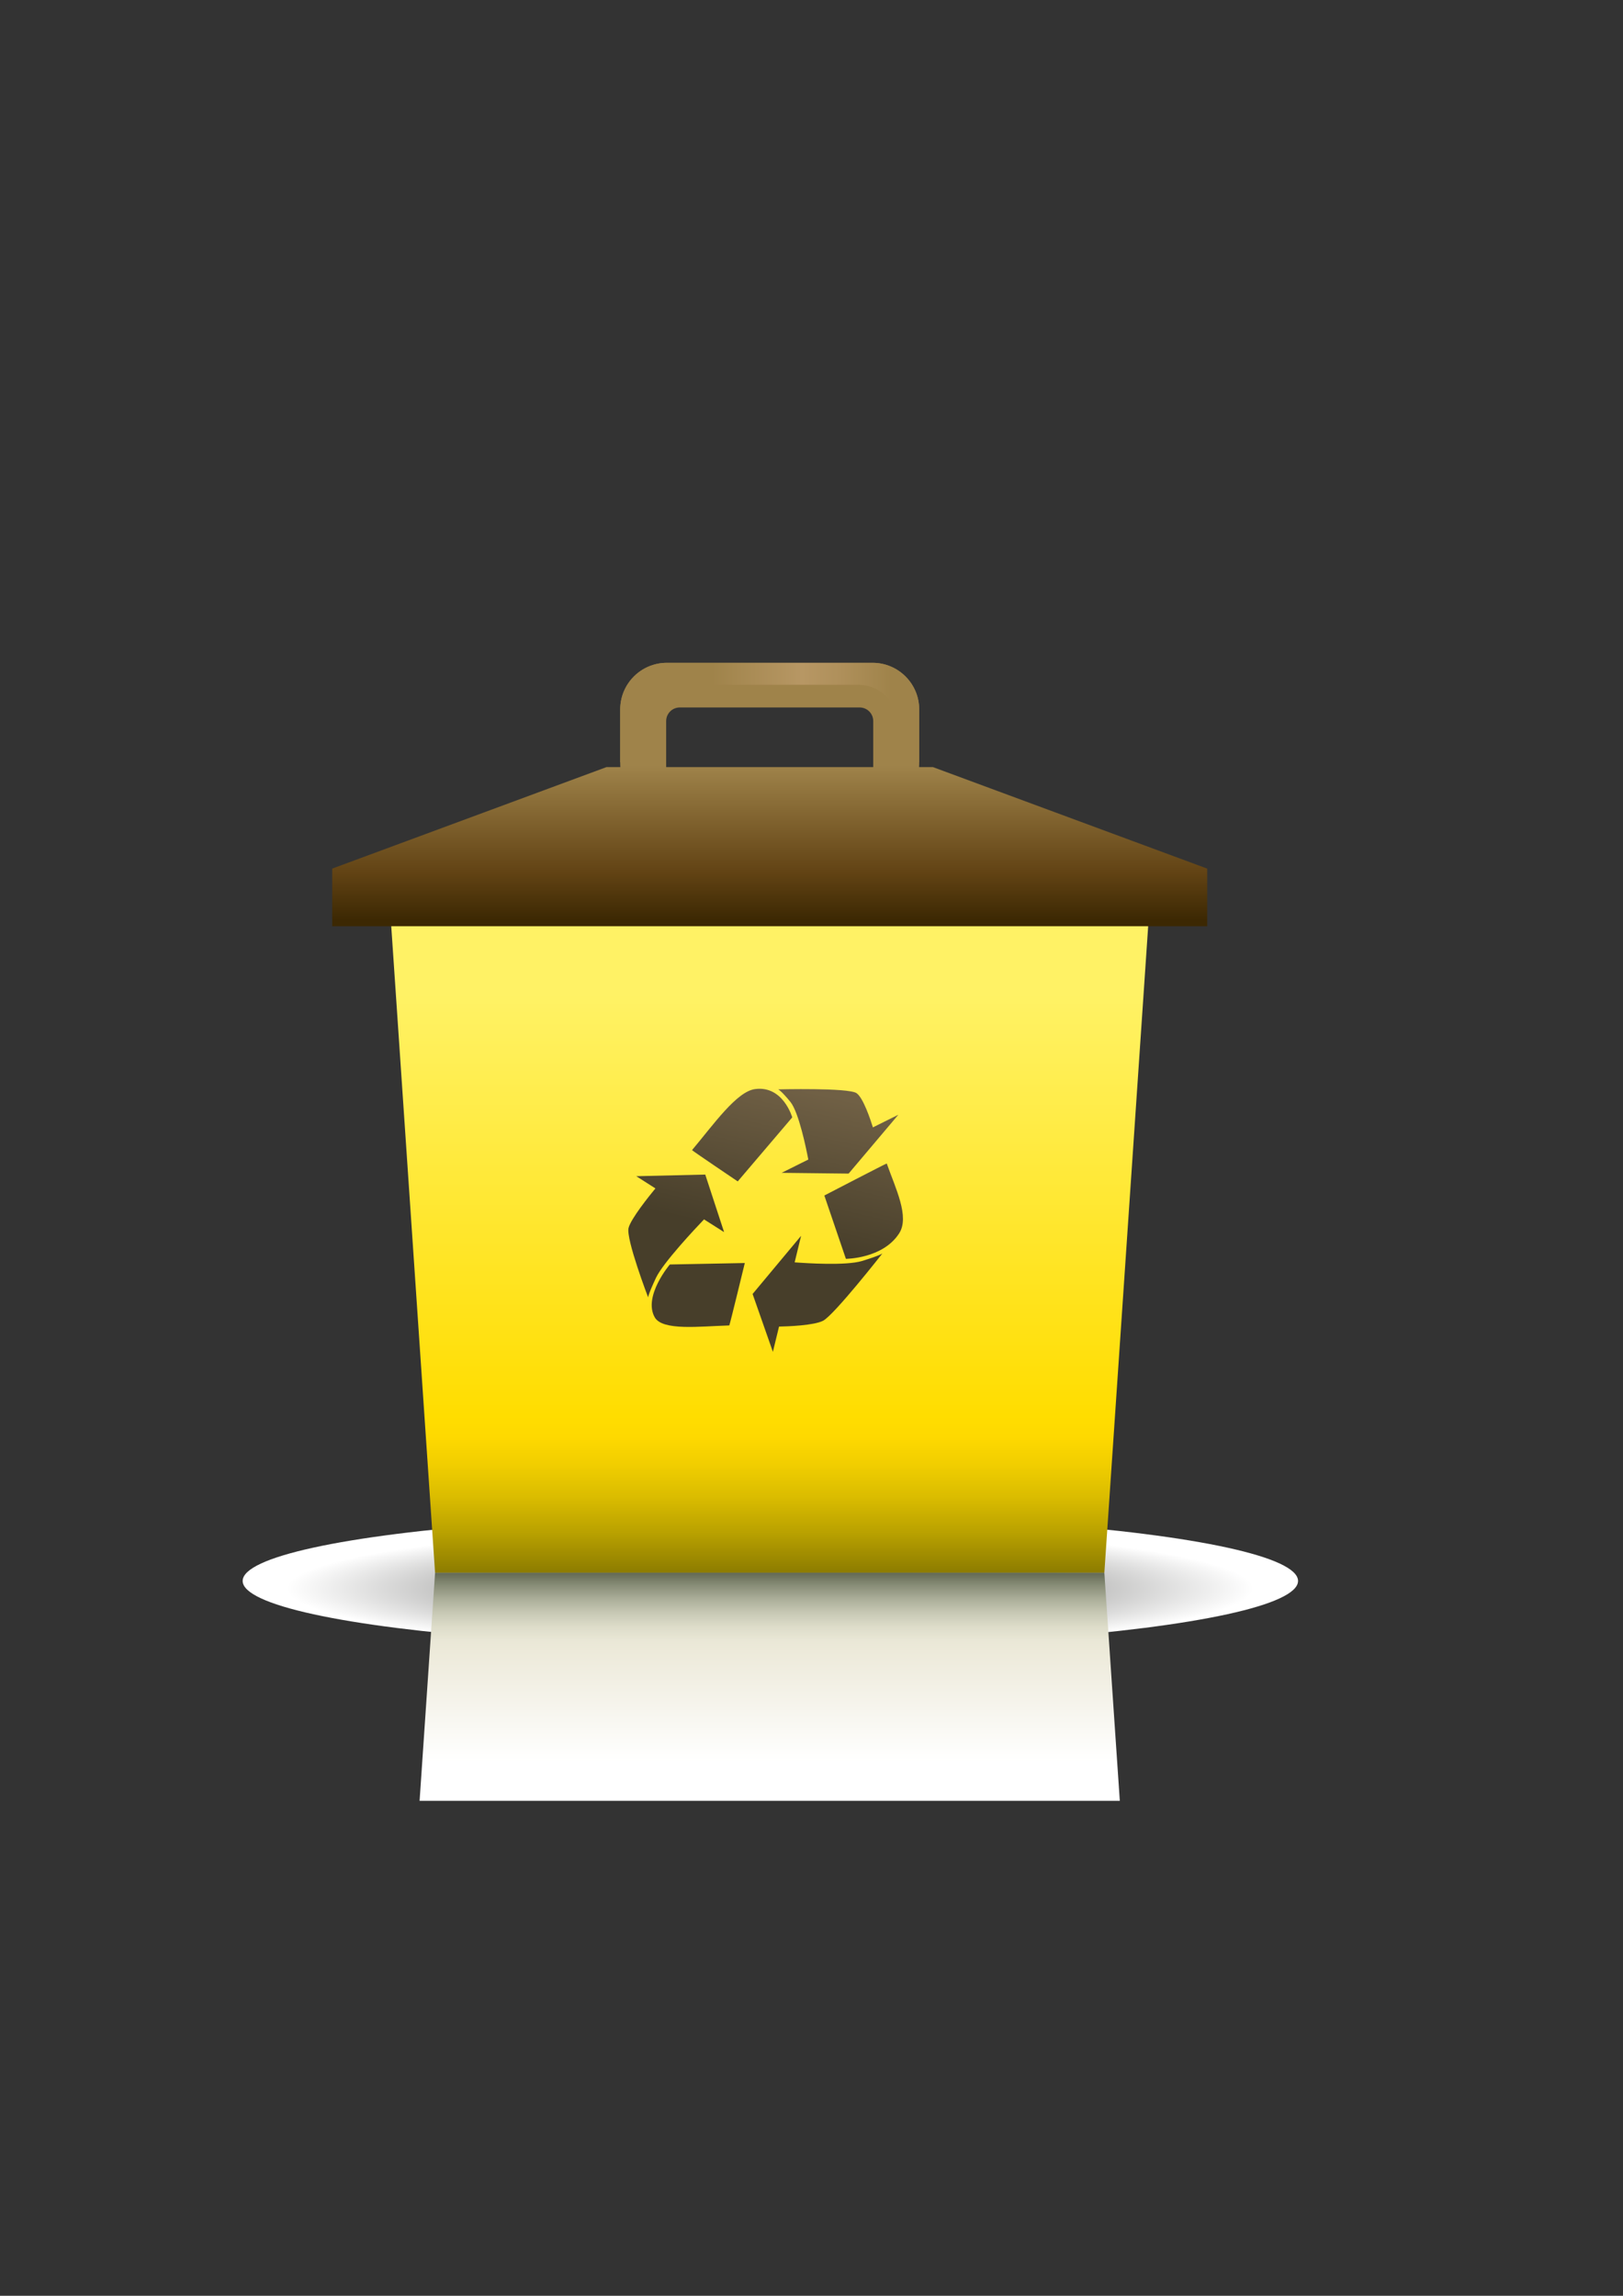 <?xml version="1.0"?><svg width="595.28" height="841.89" xmlns="http://www.w3.org/2000/svg">
 <rect width="100%" height="100%" fill="#333333" stroke="none"/>
 <defs>
  <radialGradient gradientUnits="userSpaceOnUse" gradientTransform="matrix(1.178, 0, 0, 0.149, -935.235, -1304.1)" r="164.244" cy="12661.793" cx="1033.691" id="SVGID_1_">
   <stop stop-color="#706F6F" offset="0.104"/>
   <stop stop-color="#8A8989" offset="0.281"/>
   <stop stop-color="#A8A8A7" offset="0.478"/>
   <stop stop-color="#FFFFFF" offset="0.916"/>
  </radialGradient>
  <linearGradient y2="-0" x2="0.5" y1="1" x1="0.5" id="SVGID_2_">
   <stop stop-color="#8E7D00" offset="0"/>
   <stop stop-color="#8F7E00" offset="0.002"/>
   <stop stop-color="#B9A100" offset="0.06"/>
   <stop stop-color="#DABC00" offset="0.115"/>
   <stop stop-color="#F1CE00" offset="0.166"/>
   <stop stop-color="#FED900" offset="0.209"/>
   <stop stop-color="#FFDD00" offset="0.242"/>
   <stop stop-color="#FFF265" offset="0.896"/>
  </linearGradient>
  <linearGradient y2="-0" x2="0.5" y1="1" x1="0.5" id="SVGID_3_">
   <stop stop-color="#3C2803" offset="0.022"/>
   <stop stop-color="#624314" offset="0.203"/>
   <stop stop-color="#9F834A" offset="0.61"/>
  </linearGradient>
  <linearGradient y2="0.5" x2="1" y1="0.5" x1="0" id="SVGID_4_">
   <stop stop-color="#9F834A" offset="0.309"/>
   <stop stop-color="#B79764" offset="0.607"/>
   <stop stop-color="#AF905B" offset="0.733"/>
   <stop stop-color="#9F834A" offset="0.907"/>
  </linearGradient>
  <linearGradient y2="0" x2="0.5" y1="1" x1="0.5" id="SVGID_5_">
   <stop stop-color="#FFFFFF" offset="0.17"/>
   <stop stop-color="#EDEADA" offset="0.654"/>
   <stop stop-color="#E9E7D6" offset="0.706"/>
   <stop stop-color="#DDDCC9" offset="0.764"/>
   <stop stop-color="#C8C9B5" offset="0.824"/>
   <stop stop-color="#ABAE99" offset="0.886"/>
   <stop stop-color="#878C76" offset="0.948"/>
   <stop stop-color="#636A54" offset="1"/>
  </linearGradient>
  <linearGradient y2="0.964" x2="0.386" y1="-0.038" x1="0.623" id="SVGID_21_">
   <stop stop-color="#706045" offset="0.051"/>
   <stop stop-color="#473E2A" offset="0.601"/>
  </linearGradient>
 </defs>
 <g>
  <title>Layer 1</title>
  <g id="svg_30">
   <g id="svg_1">
    <ellipse id="svg_2" ry="24.421" rx="193.546" cy="579.743" cx="282.548" fill="url(#SVGID_1_)"/>
    <polygon id="svg_3" points="405.052,576.756 159.575,576.756 143.477,339.326 421.147,339.326 " fill="url(#SVGID_2_)"/>
    <path id="svg_4" d="m342.171,281.301l-5.082,0c0.018,-0.342 0.051,-0.678 0.051,-1.021l0,-20.109c0,-9.456 -7.662,-17.11 -17.11,-17.11l-75.435,0c-9.457,0 -17.113,7.656 -17.113,17.11l0,20.109c0,0.342 0.027,0.679 0.045,1.021l-5.076,0l-100.606,37.225l0,21.127l320.932,0l0,-21.127l-100.606,-37.225zm-97.835,-16.881c0,-2.755 2.238,-4.99 4.993,-4.99l65.964,0c2.749,0 4.99,2.235 4.99,4.99l0,16.878l-75.947,0l0,-16.878z" fill="url(#SVGID_3_)"/>
    <path id="svg_5" d="m320.032,243.058l-75.438,0c-9.457,0 -17.113,7.656 -17.113,17.11l0,19.401l7.71,0l0,-13.759c0,-8.123 6.585,-14.7 14.702,-14.7l64.836,0c8.12,0 14.703,6.576 14.703,14.7l0,13.759l7.71,0l0,-19.401c0,-9.454 -7.662,-17.11 -17.11,-17.11z" fill="url(#SVGID_4_)"/>
    <polyline id="svg_6" points="410.72,660.377 405.052,576.756 159.575,576.756 153.898,660.377 " fill="url(#SVGID_5_)"/>
   </g>
   <path id="svg_26" d="m276.931,399.373c-6.775,0.911 -15.25,13.039 -23.103,22.38c-0.104,0.119 16.753,11.48 16.753,11.48l19.999,-23.481c0,0 -3.345,-11.763 -13.649,-10.379zm34.321,30.997l18.235,-21.582l-9.326,4.633c-0.857,-2.77 -3.535,-10.864 -6.002,-12.551c-2.985,-2.047 -28.78,-1.384 -28.78,-1.384s0.848,0.104 4.49,4.547c3.142,3.824 5.895,17.47 6.6,21.18l-9.781,4.877l24.564,0.28zm-65.574,33.327c0,0 -9.87,11.638 -5.552,19.345c2.836,5.067 16.452,3.33 27.358,3.011c0.146,-0.006 5.695,-22.891 5.695,-22.891l-27.501,0.536zm12.542,-16.541l7.362,4.672l-6.909,-21.103l-25.296,0.598l7.017,4.478c-2.312,2.797 -9.013,11.135 -9.852,14.5c-1.009,4.071 7.192,25.489 7.192,25.489s-0.152,-0.8 2.871,-7.213c2.61,-5.52 14.396,-18.056 17.616,-21.421zm67.017,-20.493c-0.039,-0.122 -22.888,11.742 -22.888,11.742l7.909,23.219c0,0 13.494,-0.006 19.511,-9.305c3.952,-6.103 -1.309,-16.527 -4.532,-25.656zm-9.067,35.752c-5.847,1.785 -20.698,0.809 -24.71,0.497l2.36,-9.721l-17.785,21.323l7.442,21.222l2.255,-9.266c3.234,-0.065 12.801,-0.402 16.152,-2.139c4.065,-2.095 21.773,-24.701 21.773,-24.701s-0.705,0.714 -7.487,2.785z" fill="url(#SVGID_21_)"/>
  </g>
 </g>
</svg>